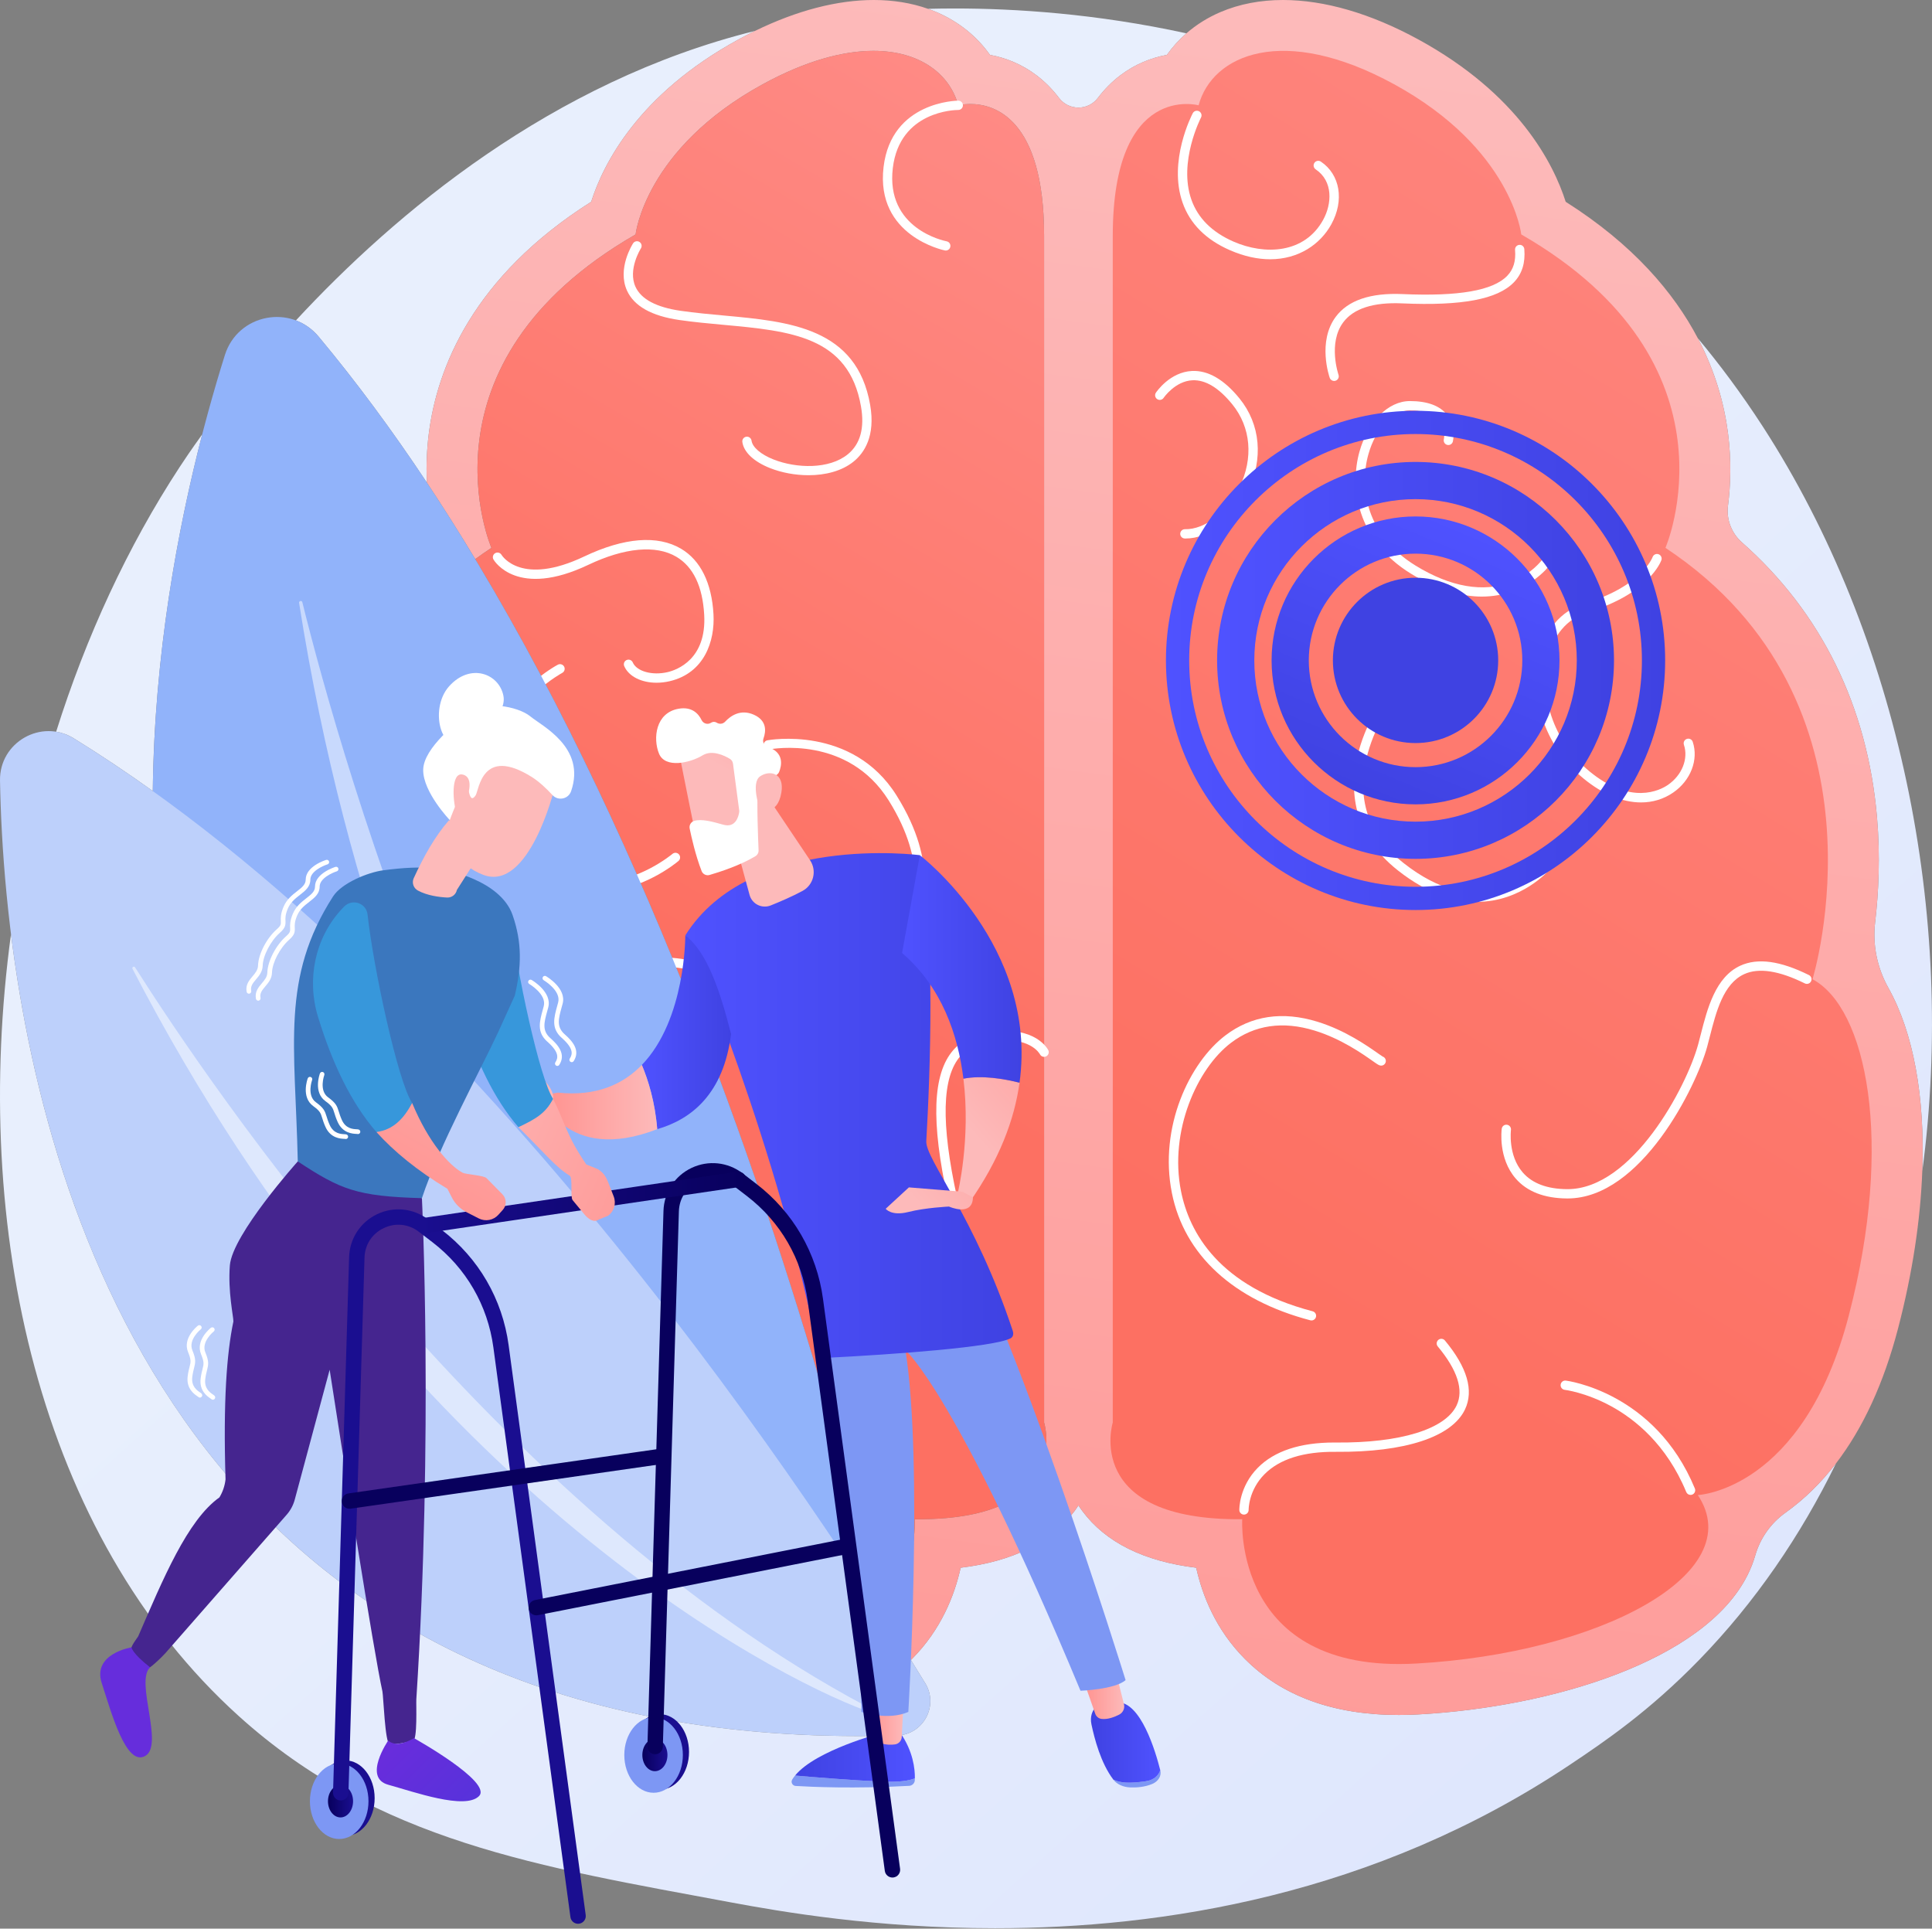 <?xml version="1.0" encoding="UTF-8" standalone="no"?>
<!DOCTYPE svg PUBLIC "-//W3C//DTD SVG 1.1//EN" "http://www.w3.org/Graphics/SVG/1.1/DTD/svg11.dtd">
<svg width="100%" height="100%" viewBox="0 0 2797 2792" version="1.1" xmlns="http://www.w3.org/2000/svg" xmlns:xlink="http://www.w3.org/1999/xlink" xml:space="preserve" xmlns:serif="http://www.serif.com/" style="fill-rule:evenodd;clip-rule:evenodd;stroke-linejoin:round;stroke-miterlimit:2;">
    <rect x="0" y="0" width="2797" height="2792" fill="#808080" stroke="none"/>
    <g transform="matrix(1,0,0,1,-456.515,-479.671)">
        <path d="M1896.95,3271.05C1724.72,3271.05 1586.44,3247.03 1514.8,3233.69C1237.44,3182.07 1003.31,3145.65 802.157,2963.92C511.567,2701.38 414.709,2257.53 472.442,1831.93C527.905,2275.8 762.558,2992.83 1699.39,2992.87C1717.74,2992.87 1736.29,2992.6 1755.19,2992.04C1793.27,2990.91 1815.89,2948.96 1796.03,2916.45C1789.76,2906.19 1782.83,2894.94 1775.26,2882.77C1775.86,2882.18 1776.46,2881.58 1777.06,2880.98C1818.95,2838.76 1838.4,2789.29 1847.29,2749.21C1923.09,2739.96 1978.4,2712.44 2012.2,2667.03C2014.2,2664.34 2016.01,2661.64 2017.79,2658.93C2019.56,2661.64 2021.37,2664.34 2023.37,2667.02C2057.17,2712.44 2112.48,2739.96 2188.28,2749.21C2197.18,2789.29 2216.63,2838.76 2258.52,2880.98C2312.16,2935.04 2387.09,2962.36 2481.55,2962.35C2490.93,2962.35 2500.5,2962.09 2510.26,2961.55C2702.31,2950.94 2924.03,2884.47 2986.44,2759.88C2991.14,2750.5 2994.87,2740.99 2997.63,2731.41C3004.83,2706.36 3020.21,2684.63 3041.42,2669.49C3041.55,2669.39 3041.69,2669.3 3041.82,2669.2C3068.76,2649.9 3093.03,2626.16 3114.55,2598.11C3063.39,2702.75 2997.75,2798.79 2916.97,2882.06C2844.17,2957.1 2779.02,3001.21 2729.15,3034.51C2445.45,3223.95 2137.99,3271.05 1896.95,3271.05ZM3239.44,2175.37C3243.5,2067.02 3226.51,1974.36 3190.47,1910C3174.25,1881.04 3167.29,1847.9 3171.17,1814.94C3176.18,1772.53 3178.85,1719.91 3173.86,1662.29C3159.94,1501.69 3092.82,1365.89 2978.39,1264.88C2963.34,1251.59 2955.62,1231.73 2958.17,1211.82C2961.99,1181.96 2963.26,1146.18 2958.17,1106.66C2952.98,1066.31 2940.58,1018.87 2914.46,969.241C2945.45,1006.45 2977.31,1048.89 3008.35,1096.83C3205.91,1401.95 3289.12,1804.26 3239.44,2175.37ZM677.723,1624.84C640.021,1597.86 601.872,1572.35 563.31,1548.55C555.089,1543.47 546.449,1540.35 537.797,1538.94C581.169,1401.21 641.278,1270.89 716.573,1155.85C722.09,1147.42 733.064,1130.93 749.26,1108.52C714.089,1244.59 679.853,1426.63 677.723,1624.84ZM1074.44,1178.21C1025.14,1103.98 972.913,1033.03 917.796,966.996C908.458,955.809 897.095,948.054 884.926,943.499C1027.9,789.175 1255.17,597.43 1549.61,524.409C1541.6,528.321 1533.55,532.485 1525.47,536.904C1380.71,616.022 1329.95,716.615 1312.37,771.784C1140.57,880.608 1089.48,1012.81 1077.4,1106.66C1074.27,1130.98 1073.55,1153.88 1074.35,1174.86C1074.39,1175.98 1074.42,1177.1 1074.44,1178.21ZM2017.79,635.411C2007.26,635.411 1996.74,630.747 1989.66,621.42C1980.15,608.893 1969.34,597.999 1957.23,588.783C1935.57,572.299 1911.99,563.187 1889.7,559.11C1870.83,532.368 1844.24,510.862 1812.25,497.199C1808.24,495.488 1804.17,493.902 1800.03,492.443C1812.2,492.128 1825.18,491.944 1838.94,491.944C1925.87,491.944 2043.17,499.31 2174.09,527.922C2163.39,537.228 2153.93,547.692 2145.87,559.112C2123.58,563.187 2100.01,572.299 2078.34,588.783C2066.23,597.999 2055.42,608.893 2045.91,621.42C2038.84,630.747 2028.31,635.411 2017.79,635.411Z" style="fill:url(#_Linear1);"/>
        <path d="M2481.55,2962.35C2387.09,2962.36 2312.16,2935.04 2258.52,2880.98C2216.63,2838.76 2197.18,2789.29 2188.28,2749.21C2112.48,2739.96 2057.17,2712.44 2023.37,2667.02C2021.37,2664.34 2019.56,2661.64 2017.79,2658.93C2016.01,2661.64 2014.2,2664.34 2012.2,2667.03C1978.4,2712.44 1923.09,2739.96 1847.29,2749.21C1838.4,2789.29 1818.95,2838.76 1777.06,2880.98C1776.46,2881.58 1775.86,2882.18 1775.26,2882.77C1763.26,2863.48 1749.65,2841.9 1734.52,2818.3C1785.59,2757.38 1780.66,2678.96 1780.66,2678.96C1782.51,2678.98 1784.34,2678.99 1786.15,2678.99C2011.53,2678.98 1968.09,2539.03 1968.09,2539.03L1968.09,821.288C1968.09,650.326 1895.41,630.224 1861.21,630.224C1850.69,630.224 1843.81,632.127 1843.81,632.127C1831.74,587.332 1788.88,553.293 1721.01,553.293C1677.42,553.293 1623.5,567.341 1560.83,601.598C1390.24,694.83 1376.67,819.056 1376.67,819.056C1051.91,1006.15 1167.95,1272.77 1167.95,1272.77C1159.89,1278.1 1152.08,1283.55 1144.54,1289.08C1121.85,1251.43 1098.49,1214.43 1074.44,1178.21C1074.42,1177.1 1074.39,1175.98 1074.35,1174.86C1073.55,1153.88 1074.27,1130.98 1077.4,1106.66C1089.48,1012.81 1140.57,880.608 1312.37,771.784C1329.95,716.615 1380.71,616.022 1525.47,536.904C1533.55,532.485 1541.6,528.321 1549.61,524.409C1610.38,494.742 1668.85,479.671 1721.58,479.671C1749.52,479.671 1775.85,483.905 1800.03,492.443C1804.17,493.902 1808.24,495.488 1812.25,497.199C1844.24,510.862 1870.83,532.368 1889.7,559.11C1911.99,563.187 1935.57,572.299 1957.23,588.783C1969.34,597.999 1980.15,608.893 1989.66,621.42C1996.74,630.747 2007.26,635.411 2017.79,635.411C2028.31,635.411 2038.84,630.747 2045.91,621.42C2055.42,608.893 2066.23,597.999 2078.34,588.783C2100.01,572.299 2123.58,563.187 2145.87,559.112C2153.93,547.692 2163.39,537.228 2174.09,527.922C2188.43,515.433 2204.99,505.029 2223.32,497.199C2250.77,485.476 2281.27,479.672 2313.99,479.672C2373.66,479.672 2440.73,498.981 2510.11,536.904C2654.87,616.022 2705.62,716.615 2723.21,771.784C2821.13,833.814 2879.84,903.45 2914.46,969.241C2940.58,1018.87 2952.98,1066.31 2958.17,1106.66C2963.26,1146.18 2961.99,1181.96 2958.17,1211.82C2955.62,1231.73 2963.34,1251.59 2978.39,1264.88C3092.82,1365.89 3159.94,1501.69 3173.86,1662.29C3178.85,1719.91 3176.18,1772.53 3171.17,1814.94C3167.29,1847.9 3174.25,1881.04 3190.47,1910C3226.51,1974.36 3243.5,2067.02 3239.44,2175.37C3236.8,2245.82 3225.27,2322.91 3204.29,2403.14C3183.69,2481.94 3153.64,2547.15 3114.55,2598.11C3093.03,2626.16 3068.76,2649.9 3041.82,2669.2C3041.69,2669.3 3041.55,2669.39 3041.42,2669.49C3020.21,2684.63 3004.83,2706.36 2997.63,2731.41C2994.87,2740.99 2991.14,2750.5 2986.44,2759.88C2924.03,2884.47 2702.31,2950.94 2510.26,2961.55C2500.5,2962.09 2490.93,2962.35 2481.55,2962.35Z" style="fill:url(#_Linear2);"/>
        <path d="M1734.52,2818.3C1734.37,2818.07 1734.23,2817.85 1734.08,2817.62C1665.31,2530.01 1477.58,1841.56 1144.54,1289.08C1152.08,1283.55 1159.89,1278.1 1167.95,1272.77C1167.95,1272.77 1051.91,1006.15 1376.67,819.056C1376.67,819.056 1390.24,694.83 1560.83,601.598C1623.5,567.341 1677.42,553.293 1721.01,553.293C1788.88,553.293 1831.74,587.332 1843.81,632.127C1843.81,632.127 1850.69,630.224 1861.21,630.224C1895.41,630.224 1968.09,650.326 1968.09,821.288L1968.09,2539.03C1968.09,2539.03 2011.53,2678.98 1786.15,2678.99C1784.34,2678.99 1782.51,2678.98 1780.66,2678.96C1780.66,2678.96 1785.59,2757.38 1734.52,2818.3Z" style="fill:url(#_Linear3);"/>
        <path d="M2067.49,821.288L2067.49,2539.03C2067.49,2539.03 2023.33,2681.25 2254.92,2678.96C2254.92,2678.96 2240.81,2902.58 2506.2,2887.93C2771.58,2873.28 2990.14,2757.76 2914.48,2643.99C2914.48,2643.99 3066.72,2637.9 3132.96,2384.49C3199.2,2131.09 3158.44,1938.71 3080.52,1897.27C3080.52,1897.27 3204.51,1495.79 2867.62,1272.77C2867.62,1272.77 2983.67,1006.15 2658.9,819.057C2658.9,819.057 2645.33,694.83 2474.75,601.598C2314.47,513.996 2211.59,558.566 2191.76,632.127C2191.76,632.127 2067.49,597.741 2067.49,821.288Z" style="fill:url(#_Linear4);"/>
        <path d="M1825.72,842.355C1825.3,842.355 1824.87,842.316 1824.44,842.234C1823.43,842.04 1723.64,821.633 1735.7,721.271C1747.11,626.312 1842.22,625.395 1843.84,625.395L1843.85,625.395C1847.57,625.415 1850.57,628.445 1850.55,632.163C1850.53,635.868 1847.52,638.859 1843.81,638.859L1843.74,638.859C1839.7,638.859 1759.03,639.957 1749.07,722.874C1738.49,810.933 1823.37,828.315 1826.98,829.013C1830.64,829.716 1833.03,833.247 1832.32,836.896C1831.7,840.117 1828.88,842.355 1825.72,842.355Z" style="fill:white;fill-rule:nonzero;"/>
        <path d="M1627.02,1167.62C1607.54,1167.63 1587.93,1163.83 1571.64,1157.43C1548.01,1148.15 1533.28,1134.32 1531.22,1119.49C1530.71,1115.81 1533.28,1112.41 1536.96,1111.89C1540.63,1111.38 1544.04,1113.95 1544.55,1117.63C1545.89,1127.22 1558.15,1137.66 1576.56,1144.9C1609.45,1157.82 1656.89,1159.35 1683.93,1137.3C1701.99,1122.56 1708.41,1099.31 1703,1068.16C1685.36,966.57 1601.14,958.839 1503.63,949.888C1482.69,947.965 1461.05,945.979 1439.97,942.932C1399.94,937.143 1374.46,922.837 1364.26,900.411C1349.79,868.624 1372.07,833.457 1373.02,831.975C1375.04,828.852 1379.2,827.944 1382.33,829.966C1385.45,831.978 1386.35,836.14 1384.34,839.263C1384.15,839.564 1365.08,869.84 1376.54,894.889C1384.74,912.841 1406.74,924.523 1441.9,929.605C1462.63,932.604 1484.1,934.572 1504.86,936.479C1599.25,945.145 1696.86,954.105 1716.27,1065.86C1724.12,1111.06 1707.64,1135.33 1692.44,1147.73C1675.24,1161.76 1651.23,1167.62 1627.02,1167.62Z" style="fill:white;fill-rule:nonzero;"/>
        <path d="M1407.05,1468.03C1385.34,1468.03 1366.73,1459.03 1360.23,1444C1358.76,1440.59 1360.33,1436.62 1363.74,1435.15C1367.15,1433.67 1371.11,1435.24 1372.59,1438.65C1378.2,1451.63 1400.86,1457.91 1423.1,1452.66C1436.43,1449.51 1479.65,1434.2 1476,1369.62C1473.68,1328.41 1460.13,1300.18 1435.73,1285.71C1406.18,1268.19 1360.84,1272.34 1308.07,1297.42C1205.62,1346.14 1172.34,1292.05 1170.97,1289.71C1169.08,1286.51 1170.16,1282.38 1173.36,1280.5C1176.56,1278.63 1180.66,1279.69 1182.55,1282.85C1183.74,1284.8 1211.71,1328.33 1302.3,1285.26C1360.06,1257.8 1408.57,1253.95 1442.6,1274.13C1470.69,1290.79 1486.89,1323.55 1489.44,1368.86C1491.65,1407.95 1476.19,1453.94 1426.2,1465.77C1419.7,1467.3 1413.25,1468.03 1407.05,1468.03Z" style="fill:white;fill-rule:nonzero;"/>
        <path d="M1323.8,1770.38C1317.05,1770.38 1310.15,1769.88 1303.17,1768.76C1261.45,1762.12 1225.75,1735.04 1197.04,1688.3C1168.28,1641.47 1159.61,1596.1 1171.26,1553.45C1190.96,1481.34 1261.14,1443.5 1264.12,1441.93C1267.4,1440.18 1271.47,1441.44 1273.22,1444.72C1274.96,1448.01 1273.71,1452.08 1270.42,1453.82C1269.74,1454.19 1202.32,1490.66 1184.22,1557.09C1173.63,1595.99 1181.8,1637.76 1208.51,1681.25C1235.07,1724.5 1267.63,1749.46 1305.29,1755.47C1311.44,1756.45 1317.54,1756.89 1323.54,1756.89C1380.94,1756.9 1429.49,1716.28 1430.03,1715.83C1432.87,1713.42 1437.11,1713.77 1439.52,1716.6C1441.92,1719.44 1441.58,1723.68 1438.74,1726.09C1436.4,1728.08 1385.79,1770.38 1323.8,1770.38Z" style="fill:white;fill-rule:nonzero;"/>
        <path d="M1780.48,1801.95C1779.45,1801.95 1778.41,1801.71 1777.44,1801.22C1774.12,1799.54 1772.8,1795.49 1774.48,1792.17C1774.75,1791.62 1802.43,1733.25 1743.08,1638.43C1683.92,1543.91 1574.64,1563.71 1570.01,1564.6C1566.32,1565.3 1562.83,1562.92 1562.12,1559.27C1561.42,1555.62 1563.8,1552.09 1567.45,1551.38C1568.67,1551.15 1690.37,1528.82 1754.5,1631.29C1818.21,1733.08 1787.81,1795.65 1786.49,1798.26C1785.3,1800.6 1782.93,1801.95 1780.48,1801.95Z" style="fill:white;fill-rule:nonzero;"/>
        <path d="M1642.22,2121.33C1640.31,2121.33 1638.42,2120.52 1637.09,2118.96C1634.68,2116.13 1635.01,2111.89 1637.84,2109.47C1653.37,2096.23 1671.28,2074.24 1668.43,2044.71C1664.67,2005.66 1625.13,1963.83 1554.08,1923.73C1476.6,1880 1412.95,1868.42 1364.89,1889.3C1309.73,1913.28 1294.78,1972.87 1294.63,1973.47C1293.76,1977.08 1290.11,1979.3 1286.51,1978.44C1282.89,1977.57 1280.67,1973.93 1281.54,1970.31C1282.2,1967.6 1298.28,1903.58 1359.52,1876.95C1411.66,1854.28 1479.35,1866.09 1560.7,1912C1636.82,1954.96 1677.57,1999.18 1681.84,2043.41C1685.24,2078.72 1664.55,2104.4 1646.58,2119.72C1645.31,2120.8 1643.76,2121.33 1642.22,2121.33Z" style="fill:white;fill-rule:nonzero;"/>
        <path d="M1735.28,2431.38C1693.35,2431.38 1652.56,2409.69 1630.12,2372.11C1628.22,2368.91 1629.26,2364.78 1632.46,2362.87C1635.65,2360.97 1639.78,2362.01 1641.69,2365.2C1668.85,2410.71 1726.28,2430.02 1775.28,2410.14C1796.57,2401.49 1863.73,2363.49 1833.79,2237.5C1805.58,2118.79 1804.77,2045.48 1831.22,2006.81C1843.99,1988.15 1863.47,1977.23 1890.77,1973.45C1955.61,1964.48 1973.39,1998.41 1974.11,1999.87C1975.77,2003.19 1974.42,2007.24 1971.1,2008.9C1967.78,2010.56 1963.77,2009.22 1962.1,2005.94C1961.41,2004.67 1947.04,1979.22 1892.62,1986.79C1868.97,1990.07 1852.99,1998.84 1842.34,2014.42C1818.51,2049.25 1820,2121.2 1846.89,2234.39C1879.3,2370.81 1804.15,2412.95 1780.34,2422.61C1765.72,2428.55 1750.42,2431.38 1735.28,2431.38Z" style="fill:white;fill-rule:nonzero;"/>
        <path d="M1302.58,2234.09C1208.07,2234.09 1162.13,2108.96 1124.37,2006.11C1114.5,1979.22 1105.17,1953.82 1095.64,1932.29C1080.33,1897.74 1060.99,1877.76 1038.15,1872.93C1005.19,1865.95 975.252,1892.75 974.953,1893.02C972.198,1895.52 967.941,1895.31 965.443,1892.56C962.941,1889.81 963.148,1885.55 965.899,1883.05C967.326,1881.75 1001.3,1851.41 1040.93,1859.76C1068.25,1865.53 1090.79,1888.1 1107.95,1926.84C1117.66,1948.76 1127.06,1974.37 1137.01,2001.47C1179.74,2117.86 1228.16,2249.8 1337.3,2214.79C1378.15,2201.69 1402.38,2182.38 1409.33,2157.39C1420.54,2117.02 1383.21,2073.7 1382.83,2073.26C1380.39,2070.47 1380.67,2066.22 1383.46,2063.77C1386.26,2061.32 1390.51,2061.6 1392.96,2064.39C1394.7,2066.37 1435.44,2113.53 1422.31,2160.93C1414.1,2190.59 1386.89,2213.03 1341.41,2227.61C1327.62,2232.04 1314.7,2234.09 1302.58,2234.09Z" style="fill:white;fill-rule:nonzero;"/>
        <path d="M1131.65,2640.8C1130.51,2640.8 1129.36,2640.52 1128.3,2639.91C1125.08,2638.05 1123.97,2633.93 1125.83,2630.71C1203.56,2495.76 1317.55,2454.13 1322.36,2452.42C1325.86,2451.18 1329.71,2453.01 1330.95,2456.51C1332.2,2460.01 1330.37,2463.86 1326.87,2465.11C1325.73,2465.51 1212.62,2507 1137.5,2637.43C1136.25,2639.59 1133.99,2640.8 1131.65,2640.8Z" style="fill:white;fill-rule:nonzero;"/>
        <path d="M1769.99,2672.28C1768.29,2672.28 1766.59,2671.64 1765.28,2670.36C1715.42,2621.64 1662.46,2629.32 1611.26,2636.75C1565.31,2643.42 1517.8,2650.31 1478.09,2612.59C1448.13,2584.14 1433.54,2552.84 1434.7,2519.57C1436.83,2459.08 1490.1,2414.48 1492.36,2412.61C1495.23,2410.25 1499.47,2410.66 1501.83,2413.52C1504.2,2416.38 1503.79,2420.63 1500.93,2423C1500.42,2423.42 1450.02,2465.73 1448.16,2520.12C1447.16,2549.34 1460.35,2577.17 1487.36,2602.83C1522.34,2636.05 1562.64,2630.2 1609.33,2623.42C1661.24,2615.9 1720.07,2607.36 1774.69,2660.73C1777.35,2663.33 1777.4,2667.59 1774.8,2670.25C1773.48,2671.6 1771.73,2672.28 1769.99,2672.28Z" style="fill:white;fill-rule:nonzero;"/>
        <path d="M2295.32,854.988C2277.59,854.988 2258.01,850.991 2236.96,841.794C2202.28,826.64 2179.27,803.521 2168.58,773.08C2147.48,712.983 2181.84,646.384 2183.31,643.576C2185.04,640.289 2189.1,639.021 2192.4,640.746C2195.69,642.469 2196.96,646.538 2195.24,649.832C2194.9,650.467 2162.13,714.17 2181.31,768.682C2190.72,795.424 2211.26,815.87 2242.35,829.453C2287.47,849.17 2345.09,847.063 2372.09,797.909C2384.8,774.773 2386.82,742.022 2361.23,724.791C2358.15,722.714 2357.33,718.528 2359.4,715.445C2361.48,712.365 2365.66,711.543 2368.75,713.621C2396.69,732.434 2402.91,769.761 2383.89,804.392C2368.18,832.983 2336.89,854.988 2295.32,854.988Z" style="fill:white;fill-rule:nonzero;"/>
        <path d="M2387.95,1031.17C2385.17,1031.17 2382.57,1029.43 2381.6,1026.65C2380.85,1024.52 2363.69,974.118 2390.28,938.333C2408.04,914.444 2440.56,903.373 2486.94,905.398C2568.34,908.968 2617.96,900.336 2638.53,878.995C2647.6,869.584 2651.21,857.638 2649.9,841.399C2649.59,837.694 2652.36,834.446 2656.06,834.147C2659.74,833.766 2663.02,836.606 2663.31,840.314C2664.94,860.406 2660.01,876.115 2648.22,888.341C2624.5,912.955 2573.1,922.666 2486.34,918.85C2444.7,917.009 2416.02,926.278 2401.09,946.367C2378.71,976.481 2394.15,1021.76 2394.3,1022.21C2395.53,1025.72 2393.68,1029.56 2390.17,1030.79C2389.44,1031.04 2388.69,1031.17 2387.95,1031.17Z" style="fill:white;fill-rule:nonzero;"/>
        <path d="M2172.95,1259.24C2172.55,1259.24 2172.16,1259.24 2171.77,1259.23C2168.05,1259.16 2165.1,1256.09 2165.16,1252.38C2165.23,1248.7 2168.23,1245.77 2171.89,1245.77L2172.02,1245.77C2200.77,1246.43 2233.25,1221.26 2250.98,1184.89C2271.4,1143 2267.51,1098.2 2240.57,1065.05C2221.06,1041.05 2201.73,1029.37 2182.97,1030.16C2157.76,1031.3 2141.3,1055.38 2141.14,1055.62C2139.07,1058.71 2134.89,1059.53 2131.81,1057.47C2128.72,1055.41 2127.88,1051.24 2129.94,1048.15C2130.75,1046.93 2150.18,1018.24 2182.23,1016.71C2205.45,1015.62 2228.63,1029.01 2251.02,1056.56C2281.35,1093.89 2285.86,1144.06 2263.09,1190.78C2243.05,1231.89 2206.96,1259.24 2172.95,1259.24Z" style="fill:white;fill-rule:nonzero;"/>
        <path d="M2601.79,1343.32C2573.53,1343.32 2539.27,1334.74 2499.1,1310.11C2420.86,1262.12 2410.13,1184.89 2424.7,1133.34C2437.06,1089.63 2466.37,1060.28 2497.66,1060.28L2497.7,1060.28C2522.99,1060.3 2541.11,1067.02 2551.55,1080.25C2564.85,1097.11 2560.1,1117.88 2559.89,1118.76C2559.03,1122.38 2555.39,1124.6 2551.78,1123.74C2548.17,1122.88 2545.94,1119.27 2546.79,1115.66C2546.83,1115.49 2550.18,1100.14 2540.89,1088.48C2533.11,1078.72 2518.58,1073.76 2497.69,1073.74L2497.66,1073.74C2472.86,1073.74 2448.19,1099.75 2437.66,1137C2423.72,1186.29 2434.4,1254.63 2506.14,1298.63C2556.53,1329.54 2604.19,1337.77 2643.94,1322.44C2673.68,1310.97 2688.67,1290.54 2688.81,1290.34C2691,1287.33 2695.2,1286.65 2698.22,1288.82C2701.23,1290.99 2701.91,1295.21 2699.73,1298.22C2699.26,1298.87 2666.11,1343.31 2601.79,1343.32Z" style="fill:white;fill-rule:nonzero;"/>
        <path d="M2594.63,1785.25C2562.33,1785.25 2523.77,1773.91 2480.61,1739.99C2412.77,1686.66 2411,1621.04 2421.46,1575.39C2432.64,1526.59 2459.24,1490.8 2460.37,1489.3C2462.6,1486.33 2466.81,1485.73 2469.79,1487.96C2472.76,1490.19 2473.36,1494.41 2471.13,1497.38C2470.87,1497.73 2444.95,1532.69 2434.49,1578.79C2420.72,1639.51 2439.03,1690.18 2488.94,1729.41C2539.28,1768.98 2588.3,1781.11 2634.61,1765.45C2669.06,1753.81 2688.93,1730.59 2689.13,1730.36C2691.53,1727.51 2695.77,1727.15 2698.61,1729.55C2701.46,1731.95 2701.82,1736.2 2699.42,1739.04C2698.83,1739.73 2659.32,1785.24 2594.63,1785.25Z" style="fill:white;fill-rule:nonzero;"/>
        <path d="M2832.28,1641.31C2805.75,1641.31 2776.79,1629.58 2749,1606.67C2689.35,1557.49 2672.92,1484.5 2683.11,1433.98C2691.37,1393.02 2716.24,1363.49 2751.35,1352.96C2833.15,1328.42 2848.88,1286.53 2849.02,1286.11C2850.27,1282.6 2854.12,1280.78 2857.62,1282.01C2861.12,1283.26 2862.96,1287.11 2861.71,1290.61C2861.01,1292.59 2843.49,1339.37 2755.22,1365.85C2725.02,1374.91 2703.55,1400.71 2696.31,1436.63C2686.91,1483.22 2702.21,1550.65 2757.57,1596.28C2817.59,1645.76 2859.74,1623.83 2871.23,1615.92C2891.61,1601.9 2901.12,1578.03 2894.36,1557.87C2893.18,1554.34 2895.08,1550.53 2898.6,1549.34C2902.12,1548.17 2905.94,1550.06 2907.13,1553.59C2915.78,1579.42 2904.16,1609.61 2878.86,1627.01C2864.93,1636.59 2849.09,1641.31 2832.28,1641.31Z" style="fill:white;fill-rule:nonzero;"/>
        <path d="M2725.86,2214.63C2725.65,2214.63 2725.43,2214.62 2725.22,2214.62C2692.3,2214.42 2667.27,2204.72 2650.84,2185.8C2625.19,2156.26 2630.37,2115.42 2630.61,2113.69C2631.11,2110 2634.51,2107.4 2638.18,2107.92C2641.86,2108.42 2644.45,2111.81 2643.95,2115.49C2643.9,2115.85 2639.4,2152.18 2661.08,2177.05C2674.86,2192.87 2696.47,2200.98 2725.3,2201.16L2725.85,2201.16C2819.68,2201.16 2898.02,2053.53 2914.93,1991.79C2916.24,1987 2917.53,1981.96 2918.85,1976.76C2928.25,1939.98 2939.95,1894.19 2975.98,1877.66C3001.18,1866.12 3033.69,1870.56 3075.38,1891.24C3078.71,1892.89 3080.07,1896.93 3078.42,1900.26C3076.77,1903.59 3072.73,1904.96 3069.4,1903.3C3032.1,1884.8 3002.55,1880.29 2981.6,1889.9C2951.4,1903.75 2941.04,1944.31 2931.9,1980.1C2930.55,1985.37 2929.25,1990.49 2927.91,1995.35C2912.49,2051.66 2832.88,2214.62 2725.86,2214.63Z" style="fill:white;fill-rule:nonzero;"/>
        <path d="M2355.16,2391.23C2354.6,2391.23 2354.02,2391.16 2353.45,2391C2242.09,2361.76 2170.92,2296.27 2153.06,2206.6C2134.06,2111.21 2178.74,2017.96 2230.44,1978.67C2268.27,1949.9 2313.15,1943.2 2363.81,1958.78C2403.88,1971.09 2436.1,1993.77 2451.58,2004.67C2454.3,2006.58 2457.09,2008.55 2458.18,2009.18C2461.11,2010.14 2463.09,2013.03 2462.79,2016.22C2462.43,2019.92 2459.14,2022.64 2455.44,2022.28C2452.85,2022.03 2451.12,2020.81 2443.83,2015.68C2428.92,2005.18 2397.88,1983.33 2359.86,1971.65C2313.57,1957.42 2272.77,1963.39 2238.58,1989.38C2189.46,2026.73 2148.98,2117.2 2166.27,2203.97C2178.15,2263.64 2220.87,2342.26 2356.87,2377.98C2360.47,2378.92 2362.62,2382.61 2361.67,2386.2C2360.88,2389.23 2358.15,2391.22 2355.16,2391.23Z" style="fill:white;fill-rule:nonzero;"/>
        <path d="M2257.45,2672.28C2253.8,2672.28 2250.8,2669.35 2250.73,2665.68C2250.7,2664.32 2250.37,2631.88 2277.48,2604.48C2301.48,2580.22 2338.69,2567.93 2388.11,2567.93C2389.02,2567.93 2389.93,2567.94 2390.86,2567.95C2483.63,2568.74 2548.91,2548.72 2565.27,2514.26C2575.82,2492.03 2566.64,2463.29 2537.99,2428.82C2535.61,2425.97 2536,2421.72 2538.86,2419.34C2541.71,2416.97 2545.96,2417.35 2548.34,2420.22C2580.64,2459.07 2590.43,2492.65 2577.43,2520.03C2558.49,2559.95 2490.58,2582.24 2390.73,2581.41C2343.68,2580.84 2308.83,2591.93 2287.06,2613.94C2263.9,2637.35 2264.18,2665.14 2264.19,2665.41C2264.26,2669.13 2261.31,2672.2 2257.59,2672.28L2257.45,2672.28Z" style="fill:white;fill-rule:nonzero;"/>
        <path d="M2903.98,2643.79C2901.33,2643.79 2898.82,2642.22 2897.75,2639.63C2869.18,2570.47 2822.96,2533.96 2789.21,2515.5C2752.49,2495.42 2722.1,2491.7 2721.8,2491.67C2718.11,2491.24 2715.46,2487.9 2715.89,2484.21C2716.31,2480.52 2719.62,2477.86 2723.33,2478.29C2724.61,2478.44 2852.37,2494.52 2910.2,2634.49C2911.62,2637.92 2909.98,2641.86 2906.54,2643.28C2905.7,2643.63 2904.83,2643.79 2903.98,2643.79Z" style="fill:white;fill-rule:nonzero;"/>
        <path d="M2625.5,1435.71C2625.5,1501.8 2571.92,1555.37 2505.83,1555.37C2439.74,1555.37 2386.17,1501.8 2386.17,1435.71C2386.17,1369.62 2439.74,1316.04 2505.83,1316.04C2571.92,1316.04 2625.5,1369.62 2625.5,1435.71Z" style="fill:url(#_Linear5);"/>
        <path d="M2505.83,1281.16C2420.62,1281.16 2351.29,1350.49 2351.29,1435.71C2351.29,1520.92 2420.62,1590.25 2505.83,1590.25C2591.05,1590.25 2660.38,1520.92 2660.38,1435.71C2660.38,1350.49 2591.05,1281.16 2505.83,1281.16ZM2505.83,1644.11C2390.92,1644.11 2297.43,1550.62 2297.43,1435.71C2297.43,1320.79 2390.92,1227.3 2505.83,1227.3C2620.75,1227.3 2714.23,1320.79 2714.23,1435.71C2714.23,1550.62 2620.75,1644.11 2505.83,1644.11Z" style="fill:url(#_Linear6);"/>
        <path d="M2505.83,1202.26C2377.11,1202.26 2272.39,1306.99 2272.39,1435.71C2272.39,1564.43 2377.11,1669.15 2505.83,1669.15C2634.56,1669.15 2739.28,1564.43 2739.28,1435.71C2739.28,1306.99 2634.56,1202.26 2505.83,1202.26ZM2505.83,1723.01C2347.41,1723.01 2218.53,1594.13 2218.53,1435.71C2218.53,1277.29 2347.41,1148.4 2505.83,1148.4C2664.25,1148.4 2793.14,1277.29 2793.14,1435.71C2793.14,1594.13 2664.25,1723.01 2505.83,1723.01Z" style="fill:url(#_Linear7);"/>
        <path d="M2505.83,1108C2325.13,1108 2178.13,1255.01 2178.13,1435.71C2178.13,1616.4 2325.13,1763.41 2505.83,1763.41C2686.53,1763.41 2833.54,1616.4 2833.54,1435.71C2833.54,1255.01 2686.53,1108 2505.83,1108ZM2505.83,1797.07C2306.57,1797.07 2144.47,1634.97 2144.47,1435.71C2144.47,1236.45 2306.57,1074.34 2505.83,1074.34C2705.09,1074.34 2867.2,1236.45 2867.2,1435.71C2867.2,1634.97 2705.09,1797.07 2505.83,1797.07Z" style="fill:url(#_Linear8);"/>
        <path d="M1764.57,2953.75C1764.57,2953.75 1512.29,1679.29 917.796,966.996C877.831,919.115 800.786,934.126 782.093,993.627C657.092,1391.49 400.572,2602.87 1764.57,2953.75Z" style="fill:rgb(145,179,250);fill-rule:nonzero;"/>
        <path d="M1116.33,2015.98C1090.67,1988.74 1064.5,1961.72 1037.92,1935.08C976.333,1764.93 923.97,1570.99 889.52,1352.49C889.244,1350.74 890.629,1349.68 891.979,1349.68C892.95,1349.68 893.903,1350.23 894.21,1351.46C921.494,1461.61 992.217,1721.72 1116.33,2015.98Z" style="fill:rgb(200,217,253);fill-rule:nonzero;"/>
        <path d="M1796.03,2916.45C1651.17,2679.36 1153.21,1912.67 563.31,1548.55C516.242,1519.5 455.545,1554.32 456.527,1609.62C462.972,1972.56 582.412,3026.61 1755.19,2992.04C1793.27,2990.91 1815.89,2948.96 1796.03,2916.45Z" style="fill:rgb(189,208,251);fill-rule:nonzero;"/>
        <path d="M1709.23,2955.51C1708.86,2955.51 1708.47,2955.44 1708.06,2955.29C1575.22,2906.11 1036.74,2631.01 648.373,1882.24C647.507,1880.57 648.914,1879.06 650.34,1879.06C650.968,1879.06 651.6,1879.35 652.043,1880.05C758.924,2048.68 1174.26,2664.26 1710.57,2949.72C1713.57,2951.32 1712.11,2955.51 1709.23,2955.51Z" style="fill:rgb(222,232,253);fill-rule:nonzero;"/>
        <path d="M1607.58,3050.04C1638.15,3052.68 1691.21,3056.98 1733.04,3058.82C1758.18,3059.92 1772.66,3057.46 1780.99,3054.12C1780.98,3055.06 1780.95,3055.95 1780.92,3056.78C1780.72,3061.18 1777.14,3064.7 1772.7,3064.95C1693.66,3069.36 1630.8,3066.48 1608.42,3065.11C1603.8,3064.83 1601.04,3059.8 1603.41,3055.86C1604.59,3053.89 1606.02,3051.95 1607.58,3050.04Z" style="fill:rgb(125,151,244);fill-rule:nonzero;"/>
        <path d="M1733.04,3058.82C1691.21,3056.98 1638.15,3052.68 1607.58,3050.04C1637.64,3013.17 1733.04,2988.31 1733.04,2988.31L1759.98,2988.31C1778.52,3015.02 1781.2,3040.46 1780.99,3054.12C1772.66,3057.46 1758.18,3059.92 1733.04,3058.82Z" style="fill:url(#_Linear9);"/>
        <path d="M1764.52,2944.32L1762,2994.22C1761.73,2999.62 1757.68,3004.16 1752.27,3004.94C1746.89,3005.71 1739.68,3005.8 1732.03,3003.26C1727.33,3001.69 1723.83,2997.73 1722.97,2992.9L1714.25,2944.32L1764.52,2944.32Z" style="fill:url(#_Linear10);"/>
        <path d="M2114.49,3058.44C2127.75,3056.59 2133.75,3049.71 2136.26,3042.34L2136.31,3042.54C2138.26,3050.31 2133.74,3058.36 2124.7,3062.19C2113.77,3066.81 2101.83,3067.6 2092.55,3067.22C2082.6,3066.81 2073.47,3062.69 2068.45,3056.1L2068.37,3056C2078.36,3060.95 2092.38,3061.53 2114.49,3058.44Z" style="fill:rgb(125,151,244);fill-rule:nonzero;"/>
        <path d="M2051.98,2944L2074.2,2944C2108.05,2943.31 2129.3,3014.7 2136.26,3042.34C2133.75,3049.71 2127.75,3056.59 2114.49,3058.44C2092.38,3061.53 2078.36,3060.95 2068.37,3056C2050.09,3031.94 2041.02,2996.7 2036.66,2976.13C2031.71,2952.74 2051.98,2944 2051.98,2944Z" style="fill:url(#_Linear11);"/>
        <path d="M2071.35,2897.69L2083.69,2946.77C2085.2,2952.78 2082.32,2959.01 2076.76,2961.86C2069.85,2965.4 2060.14,2969.13 2051.2,2968.05C2047,2967.54 2043.52,2964.58 2042.13,2960.63L2024.01,2909L2071.35,2897.69Z" style="fill:url(#_Linear12);"/>
        <path d="M2086.06,2911.88C2070.71,2925.49 2020.78,2927.29 2020.78,2927.29C1840.92,2495.6 1767.34,2434.27 1767.34,2434.27C1793.31,2597.21 1771.53,2957.94 1771.53,2957.94C1741.85,2971.04 1703.58,2957.94 1703.58,2957.94C1701.17,2691.19 1660.17,2458.55 1611.73,2275.15C1733.3,2272.41 1797.95,2230.82 1819.06,2214.12C1920.39,2377.49 2086.06,2911.88 2086.06,2911.88Z" style="fill:rgb(125,151,244);fill-rule:nonzero;"/>
        <path d="M1788.18,1717.67C1811.19,1832.45 1802.95,2037.87 1797.53,2131.57C1796.01,2157.91 1867.9,2240.86 1922.65,2406.12C1924.08,2410.44 1923.54,2415.03 1919.5,2417.11C1894.62,2429.89 1751.96,2440.33 1654.28,2445.26C1647.76,2445.59 1641.48,2441.26 1640.26,2434.86C1587.38,2157.57 1455.55,1831.43 1448.62,1833.81C1541.53,1685.43 1788.18,1717.67 1788.18,1717.67Z" style="fill:url(#_Linear13);"/>
        <path d="M1932.51,2047.07C1925.12,2100.54 1903.28,2158.86 1859.6,2220.81L1842.99,2207.27C1842.99,2207.27 1862.16,2129.49 1851.27,2041.23C1878.21,2035.97 1910.04,2041.39 1932.51,2047.07Z" style="fill:url(#_Linear14);"/>
        <path d="M1762.48,1859.29L1788.18,1717.67C1788.18,1717.67 1959.9,1848.93 1932.51,2047.07C1910.04,2041.39 1878.21,2035.97 1851.27,2041.23C1843.42,1977.64 1819.97,1908.61 1762.48,1859.29Z" style="fill:url(#_Linear15);"/>
        <path d="M1448.62,1833.81C1480.24,1857.94 1498.94,1913.88 1514.9,1976.56C1504.18,2062.74 1457.89,2100.01 1407.97,2114.3C1404.85,2075.02 1394.92,2043.29 1385.71,2021.34C1449.49,1955.49 1448.62,1833.81 1448.62,1833.81Z" style="fill:url(#_Linear16);"/>
        <path d="M1385.71,2021.34C1394.92,2043.29 1404.85,2075.02 1407.97,2114.3C1274.78,2165.97 1239.55,2065.76 1239.55,2065.76L1264.16,2061.42C1319.75,2067.27 1358.57,2049.35 1385.71,2021.34Z" style="fill:url(#_Linear17);"/>
        <path d="M1509.69,1657.58L1541.68,1775.21C1545.28,1788.43 1559.57,1795.52 1572.29,1790.44C1586.01,1784.95 1603.42,1777.46 1618.41,1769.37C1634.41,1760.74 1639.41,1740.16 1629.29,1725.06L1562.76,1625.86L1509.69,1657.58Z" style="fill:url(#_Linear18);"/>
        <path d="M1439.68,1568.21C1439.39,1570.23 1466.37,1702.44 1466.37,1702.44L1541.53,1685.43L1534.58,1556.32C1534.58,1556.32 1444.56,1534.39 1439.68,1568.21Z" style="fill:url(#_Linear19);"/>
        <path d="M1517.67,1585.09L1526.66,1652.77C1526.77,1653.64 1526.77,1654.5 1526.65,1655.36C1525.89,1660.67 1521.94,1678.73 1503.71,1673.57C1487.17,1668.88 1472,1664.85 1461.52,1668.05C1456.82,1669.49 1453.98,1674.26 1454.96,1679.08C1457.42,1691.09 1463.45,1718.06 1472.27,1740.68C1474.05,1745.28 1479.08,1747.69 1483.81,1746.31C1498.07,1742.15 1527.89,1732.55 1550.07,1719.2C1553.08,1717.39 1554.87,1714.12 1554.72,1710.62C1554,1693.53 1552,1641.59 1553.68,1627.03C1555.26,1613.37 1572.03,1605.18 1579.32,1602.24C1581.71,1601.28 1583.58,1599.4 1584.53,1597.01C1587.91,1588.55 1592.56,1568.98 1567.9,1560.97C1562.74,1559.29 1560.02,1553.72 1561.86,1548.62C1565.51,1538.45 1567.05,1522.93 1547.97,1514.38C1528.58,1505.69 1514.1,1516.03 1506.28,1524.43C1503.12,1527.83 1498.05,1528.34 1494.13,1525.87C1491.89,1524.46 1489.02,1523.99 1485.54,1526.16C1480.86,1529.08 1474.65,1527.09 1472.24,1522.13C1467.59,1512.6 1458.13,1502.39 1439.15,1505.64C1405.47,1511.41 1401.65,1548.73 1410.54,1570.6C1419.42,1592.48 1455.59,1584.15 1473.73,1573.12C1487.52,1564.74 1505.41,1573.52 1513.2,1578.22C1515.66,1579.7 1517.3,1582.24 1517.67,1585.09Z" style="fill:white;fill-rule:nonzero;"/>
        <path d="M1556.71,1651.71C1556.71,1651.71 1542.86,1612.93 1557.09,1603.43C1571.31,1593.94 1592.38,1598.87 1587.74,1626.96C1581.97,1661.9 1556.71,1651.71 1556.71,1651.71Z" style="fill:url(#_Linear20);"/>
        <path d="M1849.84,2204.91L1772.33,2198.59L1738.76,2229.54C1738.76,2229.54 1746.7,2240.52 1771.53,2234.21C1796.36,2227.9 1830.37,2226.35 1830.37,2226.35C1830.37,2226.35 1864.65,2241.8 1865.06,2212.89L1849.84,2204.91Z" style="fill:url(#_Linear21);"/>
        <path d="M1249.42,2084.1C1242.72,2089.33 1219.75,2078.4 1205.7,2070.84C1198.85,2067.16 1195.53,2059.15 1197.88,2051.73C1201.26,2041.07 1206.9,2027.3 1213.84,2025.56C1225.36,2022.68 1277.05,2062.51 1249.42,2084.1Z" style="fill:url(#_Linear22);"/>
        <path d="M1067.34,2214.2L887.62,2160.99C887.62,2160.99 792.934,2266.6 789.297,2311.43C786.229,2349.24 794.648,2386.19 794.4,2392.7C784.741,2438.98 779.564,2508.12 783.026,2621.31C782.008,2630.54 778.991,2639.44 774.184,2647.38C727.726,2680.38 692.425,2765.83 656.555,2848.6C652.319,2855.16 642.453,2866.54 647.3,2872.66C652.881,2879.72 651.969,2892.34 664.886,2897.65C669.749,2899.65 692.452,2876.86 695.917,2872.91L871.514,2672.5C877.292,2665.91 881.41,2658.03 883.524,2649.53L933.772,2462.57C950.928,2573.51 997.726,2872.62 1010.14,2928.2C1011.57,2934.6 1013.96,3003.77 1020.49,3004.35C1032.72,3005.44 1044.02,3001.66 1054.22,3000.15C1061.14,2999.12 1058.79,2946.77 1059.24,2939.79C1083.93,2556.9 1067.34,2214.2 1067.34,2214.2Z" style="fill:rgb(69,37,143);"/>
        <path d="M646.862,2864.44C646.862,2864.44 589.911,2873.59 603.796,2916.17C617.68,2958.75 638.969,3037.42 666.738,3021.69C694.507,3005.95 651.708,2913.86 673.813,2893.39C647.3,2872.66 646.862,2864.44 646.862,2864.44Z" style="fill:rgb(102,45,220);"/>
        <path d="M1018.47,2999.47C1018.47,2999.47 981.449,3053.16 1018.47,3063.34C1055.5,3073.52 1129.55,3100.11 1149.91,3079.88C1170.27,3059.64 1055.84,2995.92 1055.84,2995.92C1041.67,3003.82 1028.51,3007.78 1018.47,2999.47Z" style="fill:url(#_Linear23);"/>
        <path d="M1195.81,1809.42C1204.42,1885.4 1237.64,2040.85 1257.34,2070.68C1245.74,2092.88 1230.27,2108.63 1207.05,2111.43C1171.73,2070.55 1145.15,2014.89 1125.06,1948.23C1109.27,1895.83 1121.65,1838.45 1158.86,1798.31C1159.23,1797.92 1159.6,1797.52 1159.97,1797.13C1172.07,1784.3 1193.82,1791.9 1195.81,1809.42Z" style="fill:rgb(55,151,219);"/>
        <path d="M938.659,1777.43C862.946,1895.62 883.881,1992.03 887.62,2160.99C949.742,2201.89 973.082,2211.55 1067.34,2214.2C1092.4,2138.13 1152.18,2029.02 1177.72,1973.89L1201.77,1921.04C1211.71,1878.74 1212.39,1844.01 1198.55,1804.19C1190.03,1779.72 1166.29,1762.75 1142.55,1752.37C1103.53,1735.31 1070.65,1731.73 1011.51,1739.53C988.845,1742.52 950.99,1758.19 938.659,1777.43Z" style="fill:rgb(59,119,190);"/>
        <path d="M1160.32,1701.59L1117.97,1767.95C1116.61,1774.64 1110.58,1779.34 1103.76,1778.99C1092.47,1778.42 1075.27,1776.25 1061.61,1768.93C1055.32,1765.55 1052.55,1758.01 1055.28,1751.41C1069.67,1719.97 1085.94,1690.69 1106.44,1667.17L1160.32,1701.59Z" style="fill:url(#_Linear24);"/>
        <path d="M1258.78,1622.56C1258.78,1622.56 1222.53,1770.37 1156.69,1746.36C1079.2,1718.09 1116.5,1615.71 1116.5,1615.71C1116.5,1615.71 1288.07,1488.87 1258.78,1622.56Z" style="fill:url(#_Linear25);"/>
        <path d="M1136.38,1548.61C1136.38,1548.61 1191.58,1518.97 1185.32,1486.94C1179.06,1454.91 1137.61,1438.83 1106.77,1473.09C1075.93,1507.34 1096.72,1581.7 1136.38,1548.61Z" style="fill:white;fill-rule:nonzero;"/>
        <path d="M1283.32,1625.03C1279.37,1636.51 1264.55,1639.56 1256.32,1630.64C1248.03,1621.65 1237.31,1611.34 1226.56,1604.59C1153.88,1559 1150.07,1623.8 1145.04,1631.16C1134.77,1646.2 1135.61,1613.23 1131.3,1617.73C1121.92,1627.5 1107.67,1666.85 1107.67,1666.85C1107.67,1666.85 1068.82,1626.29 1069.19,1594.18C1069.55,1562.07 1120,1523.72 1138.08,1509.11C1156.15,1494.49 1205.48,1501.22 1224.45,1516.87C1241.41,1530.87 1305.08,1561.68 1283.32,1625.03Z" style="fill:white;fill-rule:nonzero;"/>
        <path d="M1131.7,1636.88C1131.7,1636.88 1145.02,1605.53 1126.54,1601C1108.07,1596.47 1112.46,1645.31 1117.89,1657.1L1131.7,1636.88Z" style="fill:url(#_Linear26);"/>
        <path d="M1369.25,3015.86C1369.25,3046.05 1388.23,3070.52 1411.64,3070.52C1435.05,3070.52 1454.03,3046.05 1454.03,3015.86C1454.03,2985.67 1435.05,2961.2 1411.64,2961.2C1388.23,2961.2 1369.25,2985.67 1369.25,3015.86Z" style="fill:url(#_Linear27);"/>
        <path d="M1360.33,3020.32C1360.33,3050.51 1379.31,3074.98 1402.72,3074.98C1426.13,3074.98 1445.11,3050.51 1445.11,3020.32C1445.11,2990.13 1426.13,2965.66 1402.72,2965.66C1379.31,2965.66 1360.33,2990.13 1360.33,3020.32Z" style="fill:rgb(125,151,244);fill-rule:nonzero;"/>
        <path d="M1386.46,3020.32C1386.46,3033.26 1394.6,3043.75 1404.63,3043.75C1414.66,3043.75 1422.8,3033.26 1422.8,3020.32C1422.8,3007.38 1414.66,2996.89 1404.63,2996.89C1394.6,2996.89 1386.46,3007.38 1386.46,3020.32Z" style="fill:url(#_Linear28);"/>
        <path d="M1748.51,3197.69C1749.01,3197.69 1749.52,3197.66 1750.02,3197.59C1756.13,3196.76 1760.41,3191.14 1759.58,3185.04L1648,2360.12C1638.99,2293.51 1604.66,2234.29 1551.34,2193.37L1531.62,2178.24C1510.31,2161.88 1481.99,2158.88 1457.71,2170.4C1433.44,2181.92 1417.86,2205.76 1417.05,2232.62L1393.8,3007.71C1393.61,3013.87 1398.46,3019.01 1404.61,3019.2C1410.86,3019.36 1415.91,3014.54 1416.1,3008.38L1439.35,2233.29C1439.91,2214.56 1450.35,2198.58 1467.28,2190.55C1484.21,2182.52 1503.18,2184.54 1518.04,2195.94L1537.76,2211.07C1586.37,2248.38 1617.68,2302.38 1625.89,2363.11L1737.47,3188.03C1738.23,3193.63 1743.02,3197.69 1748.51,3197.69Z" style="fill:url(#_Linear29);"/>
        <path d="M914.118,3082.79C914.118,3112.98 933.097,3137.45 956.507,3137.45C979.919,3137.45 998.898,3112.98 998.898,3082.79C998.898,3052.6 979.919,3028.13 956.507,3028.13C933.097,3028.13 914.118,3052.6 914.118,3082.79Z" style="fill:url(#_Linear30);"/>
        <path d="M905.193,3087.25C905.193,3117.44 924.172,3141.91 947.583,3141.91C970.996,3141.91 989.974,3117.44 989.974,3087.25C989.974,3057.06 970.996,3032.59 947.583,3032.59C924.172,3032.59 905.193,3057.06 905.193,3087.25Z" style="fill:rgb(125,151,244);fill-rule:nonzero;"/>
        <path d="M931.33,3087.25C931.33,3100.19 939.462,3110.68 949.497,3110.68C959.529,3110.68 967.664,3100.19 967.664,3087.25C967.664,3074.31 959.529,3063.83 949.497,3063.83C939.462,3063.83 931.33,3074.31 931.33,3087.25Z" style="fill:url(#_Linear31);"/>
        <path d="M1293.38,3264.62C1293.88,3264.62 1294.38,3264.59 1294.89,3264.52C1300.99,3263.69 1305.28,3258.07 1304.45,3251.97L1192.87,2427.05C1183.86,2360.44 1149.53,2301.22 1096.2,2260.3L1076.49,2245.17C1055.18,2228.81 1026.85,2225.81 1002.58,2237.33C978.304,2248.85 962.724,2272.69 961.917,2299.55L938.664,3074.65C938.479,3080.8 943.323,3085.95 949.479,3086.13C955.776,3086.31 960.781,3081.47 960.966,3075.32L984.22,2300.22C984.779,2281.49 995.22,2265.51 1012.15,2257.48C1029.07,2249.45 1048.05,2251.47 1062.91,2262.87L1082.62,2278C1131.24,2315.31 1162.54,2369.31 1170.76,2430.04L1282.34,3254.96C1283.1,3260.56 1287.89,3264.62 1293.38,3264.62Z" style="fill:url(#_Linear32);"/>
        <path d="M1232.99,2818.13C1233.71,2818.13 1234.43,2818.06 1235.16,2817.92L1685.32,2728.94C1691.36,2727.75 1695.29,2721.88 1694.1,2715.84C1692.9,2709.79 1687.01,2705.87 1680.99,2707.06L1230.84,2796.03C1224.79,2797.23 1220.86,2803.09 1222.06,2809.14C1223.11,2814.45 1227.77,2818.13 1232.99,2818.13Z" style="fill:url(#_Linear33);"/>
        <path d="M962.471,2663.83C962.997,2663.83 963.53,2663.79 964.066,2663.72L1410.99,2599.66C1417.09,2598.78 1421.33,2593.13 1420.45,2587.03C1419.58,2580.93 1413.95,2576.7 1407.83,2577.57L960.903,2641.63C954.802,2642.51 950.568,2648.16 951.443,2654.26C952.24,2659.82 957.011,2663.83 962.471,2663.83Z" style="fill:url(#_Linear34);"/>
        <path d="M1070.28,2265.11C1070.82,2265.11 1071.36,2265.07 1071.91,2264.99L1527.05,2198.06C1533.14,2197.17 1537.36,2191.5 1536.46,2185.4C1535.56,2179.31 1529.89,2175.09 1523.8,2175.99L1068.67,2242.92C1062.57,2243.82 1058.36,2249.48 1059.25,2255.58C1060.07,2261.12 1064.84,2265.11 1070.28,2265.11Z" style="fill:url(#_Linear35);"/>
        <path d="M1053.14,2076.31C1038.67,2093.46 1016.85,2108.78 1001.44,2118.42C1026.68,2146.48 1060.29,2174.15 1104.26,2200.66L1110.6,2213.1C1115.3,2222.33 1122.81,2229.83 1132.03,2234.54L1149.6,2243.52C1159.17,2248.4 1170.83,2246.25 1178.02,2238.26L1184.39,2231.19C1190.22,2224.71 1190,2214.82 1183.9,2208.62L1160.82,2185.18C1156.79,2181.08 1131.29,2180 1126.21,2177.31C1107.22,2167.29 1076.91,2133.63 1053.14,2076.31Z" style="fill:url(#_Linear36);"/>
        <path d="M988.646,1803.59C997,1880.34 1032.43,2045.13 1053.14,2076.31C1041.24,2099.21 1025.35,2115.48 1001.44,2118.42C965.096,2076.58 937.647,2019.6 916.816,1951.36C900.366,1897.47 912.427,1838.15 950.462,1796.58C951.837,1795.08 953.232,1793.6 954.645,1792.15C966.39,1780.11 986.827,1786.87 988.646,1803.59Z" style="fill:rgb(55,151,219);"/>
        <path d="M1207.05,2111.43C1231.95,2099.58 1245.68,2091.91 1257.34,2070.68C1274.19,2103.73 1276.53,2123.72 1305.4,2165.48L1322.21,2172.25C1330.96,2177.9 1334.07,2183.59 1337.84,2193.3L1345,2211.79C1348.9,2221.87 1345.55,2233.31 1336.83,2239.68L1323.37,2245.09C1316.3,2250.25 1308.12,2244.38 1302.54,2237.63L1285.5,2217.02C1281.82,2212.57 1286.12,2184.63 1281.2,2181.6C1260.61,2168.92 1246.36,2150.23 1207.05,2111.43Z" style="fill:url(#_Linear37);"/>
        <path d="M830.366,1928.29C828.785,1928.29 827.375,1927.18 827.066,1925.57C825.127,1915.52 830.669,1908.95 835.558,1903.16C839.584,1898.38 843.391,1893.87 843.555,1887.53C843.99,1871.1 855.922,1848.04 870.721,1835.02C876.809,1829.67 876.724,1827.63 876.537,1823.15C876.356,1818.81 876.109,1812.86 880.425,1802.58C884.991,1791.71 892.996,1785.47 900.053,1779.96C907.042,1774.51 912.561,1770.21 912.561,1763.08C912.561,1743.98 940.93,1734.99 942.136,1734.61C943.921,1734.07 945.795,1735.06 946.347,1736.83C946.896,1738.61 945.904,1740.49 944.128,1741.04C937.222,1743.19 919.293,1751.34 919.293,1763.08C919.293,1773.5 911.959,1779.22 904.195,1785.27C897.469,1790.52 890.517,1795.94 886.631,1805.19C882.897,1814.08 883.101,1818.95 883.265,1822.87C883.515,1828.92 883.097,1833.1 875.166,1840.08C861.83,1851.8 850.669,1873.17 850.288,1887.71C850.058,1896.41 845.087,1902.3 840.702,1907.5C836.034,1913.03 832.346,1917.4 833.674,1924.29C834.028,1926.12 832.832,1927.88 831.008,1928.23C830.791,1928.27 830.577,1928.29 830.366,1928.29Z" style="fill:white;fill-rule:nonzero;"/>
        <path d="M816.902,1918.2C815.321,1918.2 813.911,1917.08 813.602,1915.47C811.662,1905.42 817.204,1898.85 822.093,1893.06C826.119,1888.28 829.926,1883.78 830.091,1877.43C830.524,1861 842.458,1837.94 857.256,1824.92C863.344,1819.57 863.259,1817.53 863.072,1813.05C862.891,1808.71 862.644,1802.76 866.96,1792.49C871.527,1781.62 879.531,1775.37 886.588,1769.87C893.578,1764.42 899.096,1760.11 899.096,1752.98C899.096,1733.88 927.465,1724.89 928.671,1724.52C930.454,1723.97 932.331,1724.96 932.882,1726.73C933.432,1728.51 932.439,1730.39 930.664,1730.95C923.757,1733.1 905.829,1741.24 905.829,1752.98C905.829,1763.4 898.495,1769.12 890.731,1775.17C884.005,1780.42 877.052,1785.84 873.167,1795.1C869.432,1803.98 869.636,1808.85 869.801,1812.77C870.05,1818.83 869.633,1823 861.701,1829.98C848.365,1841.71 837.204,1863.07 836.823,1877.61C836.593,1886.31 831.622,1892.2 827.237,1897.4C822.569,1902.93 818.881,1907.3 820.209,1914.19C820.564,1916.02 819.367,1917.78 817.543,1918.13C817.326,1918.18 817.112,1918.2 816.902,1918.2Z" style="fill:white;fill-rule:nonzero;"/>
        <path d="M1261.35,2022.11C1259.94,2021.06 1259.57,2019.08 1260.53,2017.58C1264.74,2011.08 1266.24,2002.95 1248.91,1987.64C1233.36,1973.89 1237.57,1958.63 1242.44,1940.96L1243.7,1936.34C1248.3,1919.26 1223.02,1904.27 1222.76,1904.12C1221.14,1903.16 1220.62,1901.12 1221.55,1899.52C1222.49,1897.91 1224.55,1897.37 1226.15,1898.3C1227.38,1899.01 1256.13,1916.04 1250.21,1938.09L1248.93,1942.75C1244.14,1960.14 1240.96,1971.63 1253.37,1982.59C1264.57,1992.49 1276.15,2005.83 1266.19,2021.24C1265.18,2022.8 1263.09,2023.25 1261.53,2022.24L1261.35,2022.11Z" style="fill:white;fill-rule:nonzero;"/>
        <path d="M1282.2,2016.66C1280.79,2015.61 1280.42,2013.63 1281.39,2012.13C1285.6,2005.63 1287.1,1997.5 1269.77,1982.19C1254.21,1968.45 1258.42,1953.18 1263.3,1935.51L1264.56,1930.89C1269.15,1913.81 1243.87,1898.82 1243.62,1898.67C1242.02,1897.72 1241.47,1895.67 1242.41,1894.07C1243.34,1892.46 1245.4,1891.92 1247.01,1892.85C1248.23,1893.56 1276.98,1910.59 1271.06,1932.64L1269.79,1937.3C1264.99,1954.69 1261.82,1966.18 1274.22,1977.14C1285.43,1987.04 1297.01,2000.38 1287.04,2015.79C1286.03,2017.35 1283.95,2017.8 1282.39,2016.79L1282.2,2016.66Z" style="fill:white;fill-rule:nonzero;"/>
        <path d="M959.857,2118.66C954.625,2116.45 949.097,2112.2 945.368,2103.92C942.835,2098.29 941.566,2094.15 940.548,2090.82C938.406,2083.83 937.522,2080.94 927.529,2073.64C909.848,2060.73 919.288,2034.71 919.699,2033.61C920.348,2031.87 922.281,2030.98 924.024,2031.63C925.741,2032.22 926.651,2034.21 926.008,2035.96C925.925,2036.18 917.948,2058.3 931.502,2068.2C942.801,2076.45 944.499,2080.72 946.985,2088.85C947.949,2092 949.148,2095.92 951.509,2101.16C957.14,2113.66 967.619,2114.18 972.654,2114.43C974.17,2114.51 975.174,2114.56 976.085,2114.95C977.799,2115.67 978.601,2117.64 977.876,2119.36C977.191,2120.98 975.385,2121.78 973.741,2121.25C973.405,2121.2 972.924,2121.19 972.323,2121.16C969.688,2121.03 964.909,2120.79 959.857,2118.66Z" style="fill:white;fill-rule:nonzero;"/>
        <path d="M942.215,2125.83C936.983,2123.62 931.456,2119.37 927.726,2111.09C925.193,2105.46 923.924,2101.31 922.907,2097.99C920.764,2090.99 919.88,2088.1 909.887,2080.81C892.206,2067.89 901.646,2041.87 902.057,2040.77C902.707,2039.03 904.639,2038.15 906.381,2038.8C908.197,2039.44 909.009,2041.38 908.367,2043.12C908.284,2043.34 900.306,2065.47 913.86,2075.37C925.16,2083.62 926.856,2087.89 929.342,2096.01C930.306,2099.16 931.506,2103.08 933.867,2108.32C939.498,2120.83 949.976,2121.35 955.012,2121.6C956.529,2121.68 957.532,2121.73 958.444,2122.11C960.158,2122.83 960.958,2124.81 960.235,2126.52C959.549,2128.14 957.744,2128.95 956.099,2128.41C955.763,2128.37 955.282,2128.35 954.68,2128.33C952.045,2128.19 947.266,2127.96 942.215,2125.83Z" style="fill:white;fill-rule:nonzero;"/>
        <path d="M751.665,2495.38C748.354,2490.76 745.858,2484.25 746.998,2475.24C747.776,2469.12 748.856,2464.92 749.725,2461.55C751.546,2454.47 752.302,2451.54 747.585,2440.1C739.242,2419.86 760.874,2402.59 761.799,2401.87C763.263,2400.72 765.371,2400.98 766.521,2402.44C767.677,2403.84 767.413,2406.01 765.956,2407.16C765.77,2407.31 747.417,2422.02 753.813,2437.54C759.145,2450.47 758.363,2455 756.245,2463.23C755.423,2466.42 754.401,2470.39 753.679,2476.09C751.955,2489.7 760.624,2495.61 764.787,2498.45C766.04,2499.31 766.871,2499.87 767.447,2500.68C768.531,2502.19 768.186,2504.29 766.674,2505.38C765.241,2506.4 763.281,2506.15 762.157,2504.83C761.896,2504.61 761.492,2504.35 760.994,2504.02C758.814,2502.53 754.86,2499.83 751.665,2495.38Z" style="fill:white;fill-rule:nonzero;"/>
        <path d="M732.877,2492.28C729.566,2487.67 727.069,2481.16 728.21,2472.15C728.987,2466.02 730.067,2461.83 730.937,2458.46C732.758,2451.38 733.514,2448.45 728.797,2437.01C720.454,2416.77 742.086,2399.5 743.011,2398.77C744.474,2397.63 746.582,2397.88 747.731,2399.34C748.943,2400.84 748.625,2402.92 747.168,2404.07C746.981,2404.21 728.628,2418.93 735.023,2434.44C740.356,2447.38 739.575,2451.91 737.456,2460.13C736.634,2463.32 735.613,2467.29 734.89,2473C733.167,2486.6 741.833,2492.52 745.998,2495.36C747.252,2496.21 748.082,2496.78 748.659,2497.58C749.743,2499.1 749.397,2501.2 747.885,2502.28C746.453,2503.31 744.493,2503.05 743.369,2501.74C743.108,2501.52 742.703,2501.26 742.205,2500.92C740.026,2499.43 736.072,2496.74 732.877,2492.28Z" style="fill:white;fill-rule:nonzero;"/>
    </g>
    <defs>
        <linearGradient id="_Linear1" x1="0" y1="0" x2="1" y2="0" gradientUnits="userSpaceOnUse" gradientTransform="matrix(-1972.12,-2099.35,2099.35,-1972.12,3509.1,3724.31)"><stop offset="0" style="stop-color:rgb(218,226,253);stop-opacity:1"/><stop offset="1" style="stop-color:rgb(232,239,253);stop-opacity:1"/></linearGradient>
        <linearGradient id="_Linear2" x1="0" y1="0" x2="1" y2="0" gradientUnits="userSpaceOnUse" gradientTransform="matrix(-459.433,3340.2,-3340.2,-459.433,2244.13,504.181)"><stop offset="0" style="stop-color:rgb(253,186,186);stop-opacity:1"/><stop offset="1" style="stop-color:rgb(255,145,142);stop-opacity:1"/></linearGradient>
        <linearGradient id="_Linear3" x1="0" y1="0" x2="1" y2="0" gradientUnits="userSpaceOnUse" gradientTransform="matrix(828.067,-1396.94,1396.94,828.067,1523.43,1891.3)"><stop offset="0" style="stop-color:rgb(253,112,98);stop-opacity:1"/><stop offset="1" style="stop-color:rgb(255,145,142);stop-opacity:1"/></linearGradient>
        <linearGradient id="_Linear4" x1="0" y1="0" x2="1" y2="0" gradientUnits="userSpaceOnUse" gradientTransform="matrix(1440.7,-2288.97,2288.97,1440.7,2174.95,2254.39)"><stop offset="0" style="stop-color:rgb(253,112,98);stop-opacity:1"/><stop offset="1" style="stop-color:rgb(255,145,142);stop-opacity:1"/></linearGradient>
        <linearGradient id="_Linear5" x1="0" y1="0" x2="1" y2="0" gradientUnits="userSpaceOnUse" gradientTransform="matrix(-215.432,336.613,-336.613,-215.432,3095.31,514.651)"><stop offset="0" style="stop-color:rgb(79,82,255);stop-opacity:1"/><stop offset="1" style="stop-color:rgb(63,66,226);stop-opacity:1"/></linearGradient>
        <linearGradient id="_Linear6" x1="0" y1="0" x2="1" y2="0" gradientUnits="userSpaceOnUse" gradientTransform="matrix(-160.548,384.646,-384.646,-160.548,2586.11,1243.38)"><stop offset="0" style="stop-color:rgb(79,82,255);stop-opacity:1"/><stop offset="1" style="stop-color:rgb(63,66,226);stop-opacity:1"/></linearGradient>
        <linearGradient id="_Linear7" x1="0" y1="0" x2="1" y2="0" gradientUnits="userSpaceOnUse" gradientTransform="matrix(574.605,0,0,574.605,2218.53,1435.71)"><stop offset="0" style="stop-color:rgb(79,82,255);stop-opacity:1"/><stop offset="1" style="stop-color:rgb(63,66,226);stop-opacity:1"/></linearGradient>
        <linearGradient id="_Linear8" x1="0" y1="0" x2="1" y2="0" gradientUnits="userSpaceOnUse" gradientTransform="matrix(722.735,0,0,722.735,2144.46,1435.71)"><stop offset="0" style="stop-color:rgb(79,82,255);stop-opacity:1"/><stop offset="1" style="stop-color:rgb(63,66,226);stop-opacity:1"/></linearGradient>
        <linearGradient id="_Linear9" x1="0" y1="0" x2="1" y2="0" gradientUnits="userSpaceOnUse" gradientTransform="matrix(-173.425,7.78625e-09,7.78625e-09,173.425,1781,3023.7)"><stop offset="0" style="stop-color:rgb(79,82,255);stop-opacity:1"/><stop offset="1" style="stop-color:rgb(63,66,226);stop-opacity:1"/></linearGradient>
        <linearGradient id="_Linear10" x1="0" y1="0" x2="1" y2="0" gradientUnits="userSpaceOnUse" gradientTransform="matrix(-50.266,2.25681e-09,2.25681e-09,50.266,1764.52,2974.87)"><stop offset="0" style="stop-color:rgb(253,186,186);stop-opacity:1"/><stop offset="1" style="stop-color:rgb(255,145,142);stop-opacity:1"/></linearGradient>
        <linearGradient id="_Linear11" x1="0" y1="0" x2="1" y2="0" gradientUnits="userSpaceOnUse" gradientTransform="matrix(-100.378,4.50667e-09,4.50667e-09,100.378,2136.26,3002.17)"><stop offset="0" style="stop-color:rgb(79,82,255);stop-opacity:1"/><stop offset="1" style="stop-color:rgb(63,66,226);stop-opacity:1"/></linearGradient>
        <linearGradient id="_Linear12" x1="0" y1="0" x2="1" y2="0" gradientUnits="userSpaceOnUse" gradientTransform="matrix(-60.074,2.69715e-09,2.69715e-09,60.074,2084.09,2932.96)"><stop offset="0" style="stop-color:rgb(253,186,186);stop-opacity:1"/><stop offset="1" style="stop-color:rgb(255,145,142);stop-opacity:1"/></linearGradient>
        <linearGradient id="_Linear13" x1="0" y1="0" x2="1" y2="0" gradientUnits="userSpaceOnUse" gradientTransform="matrix(474.751,0,0,474.751,1448.62,2080)"><stop offset="0" style="stop-color:rgb(79,82,255);stop-opacity:1"/><stop offset="1" style="stop-color:rgb(63,66,226);stop-opacity:1"/></linearGradient>
        <linearGradient id="_Linear14" x1="0" y1="0" x2="1" y2="0" gradientUnits="userSpaceOnUse" gradientTransform="matrix(213.853,-189.371,-189.371,-213.853,1808.86,2057.31)"><stop offset="0" style="stop-color:rgb(253,186,186);stop-opacity:1"/><stop offset="1" style="stop-color:rgb(255,145,142);stop-opacity:1"/></linearGradient>
        <linearGradient id="_Linear15" x1="0" y1="0" x2="1" y2="0" gradientUnits="userSpaceOnUse" gradientTransform="matrix(172.989,0,0,172.989,1762.48,1882.37)"><stop offset="0" style="stop-color:rgb(79,82,255);stop-opacity:1"/><stop offset="1" style="stop-color:rgb(63,66,226);stop-opacity:1"/></linearGradient>
        <linearGradient id="_Linear16" x1="0" y1="0" x2="1" y2="0" gradientUnits="userSpaceOnUse" gradientTransform="matrix(129.193,0,0,129.193,1385.71,1974.06)"><stop offset="0" style="stop-color:rgb(79,82,255);stop-opacity:1"/><stop offset="1" style="stop-color:rgb(63,66,226);stop-opacity:1"/></linearGradient>
        <linearGradient id="_Linear17" x1="0" y1="0" x2="1" y2="0" gradientUnits="userSpaceOnUse" gradientTransform="matrix(-168.418,7.56147e-09,7.56147e-09,168.418,1407.97,2075.22)"><stop offset="0" style="stop-color:rgb(253,186,186);stop-opacity:1"/><stop offset="1" style="stop-color:rgb(255,145,142);stop-opacity:1"/></linearGradient>
        <linearGradient id="_Linear18" x1="0" y1="0" x2="1" y2="0" gradientUnits="userSpaceOnUse" gradientTransform="matrix(1.839,-314.509,-314.509,-1.839,1571.67,1625.15)"><stop offset="0" style="stop-color:rgb(253,186,186);stop-opacity:1"/><stop offset="1" style="stop-color:rgb(255,145,142);stop-opacity:1"/></linearGradient>
        <linearGradient id="_Linear19" x1="0" y1="0" x2="1" y2="0" gradientUnits="userSpaceOnUse" gradientTransform="matrix(123.975,-224.807,-224.807,-123.975,1469.62,1573.43)"><stop offset="0" style="stop-color:rgb(253,186,186);stop-opacity:1"/><stop offset="1" style="stop-color:rgb(255,145,142);stop-opacity:1"/></linearGradient>
        <linearGradient id="_Linear20" x1="0" y1="0" x2="1" y2="0" gradientUnits="userSpaceOnUse" gradientTransform="matrix(-104.703,143.82,143.82,104.703,1670.87,1766.33)"><stop offset="0" style="stop-color:rgb(253,186,186);stop-opacity:1"/><stop offset="1" style="stop-color:rgb(255,145,142);stop-opacity:1"/></linearGradient>
        <linearGradient id="_Linear21" x1="0" y1="0" x2="1" y2="0" gradientUnits="userSpaceOnUse" gradientTransform="matrix(213.854,-189.372,-189.372,-213.854,1724.41,2152.68)"><stop offset="0" style="stop-color:rgb(253,186,186);stop-opacity:1"/><stop offset="1" style="stop-color:rgb(255,145,142);stop-opacity:1"/></linearGradient>
        <linearGradient id="_Linear22" x1="0" y1="0" x2="1" y2="0" gradientUnits="userSpaceOnUse" gradientTransform="matrix(-60.312,2.70783e-09,2.70783e-09,60.312,1257.44,2055.44)"><stop offset="0" style="stop-color:rgb(253,186,186);stop-opacity:1"/><stop offset="1" style="stop-color:rgb(255,145,142);stop-opacity:1"/></linearGradient>
        <linearGradient id="_Linear23" x1="0" y1="0" x2="1" y2="0" gradientUnits="userSpaceOnUse" gradientTransform="matrix(480.008,480.008,-480.008,480.008,909.306,2891.33)"><stop offset="0" style="stop-color:rgb(124,38,221);stop-opacity:1"/><stop offset="1" style="stop-color:rgb(42,65,216);stop-opacity:1"/></linearGradient>
        <linearGradient id="_Linear24" x1="0" y1="0" x2="1" y2="0" gradientUnits="userSpaceOnUse" gradientTransform="matrix(-33.184,247.44,247.44,33.184,1131.12,1907.42)"><stop offset="0" style="stop-color:rgb(253,186,186);stop-opacity:1"/><stop offset="1" style="stop-color:rgb(255,145,142);stop-opacity:1"/></linearGradient>
        <linearGradient id="_Linear25" x1="0" y1="0" x2="1" y2="0" gradientUnits="userSpaceOnUse" gradientTransform="matrix(-15.143,255.402,255.402,15.143,1192.59,1763.94)"><stop offset="0" style="stop-color:rgb(253,186,186);stop-opacity:1"/><stop offset="1" style="stop-color:rgb(255,145,142);stop-opacity:1"/></linearGradient>
        <linearGradient id="_Linear26" x1="0" y1="0" x2="1" y2="0" gradientUnits="userSpaceOnUse" gradientTransform="matrix(-15.18,256.026,256.026,15.18,1133.44,1768.87)"><stop offset="0" style="stop-color:rgb(253,186,186);stop-opacity:1"/><stop offset="1" style="stop-color:rgb(255,145,142);stop-opacity:1"/></linearGradient>
        <linearGradient id="_Linear27" x1="0" y1="0" x2="1" y2="0" gradientUnits="userSpaceOnUse" gradientTransform="matrix(-888.658,1810.98,1810.98,888.658,-3302.63,-6591.26)"><stop offset="0" style="stop-color:rgb(8,0,93);stop-opacity:1"/><stop offset="1" style="stop-color:rgb(26,14,144);stop-opacity:1"/></linearGradient>
        <linearGradient id="_Linear28" x1="0" y1="0" x2="1" y2="0" gradientUnits="userSpaceOnUse" gradientTransform="matrix(36.335,0,0,36.335,1386.46,3020.32)"><stop offset="0" style="stop-color:rgb(8,0,93);stop-opacity:1"/><stop offset="1" style="stop-color:rgb(26,14,144);stop-opacity:1"/></linearGradient>
        <linearGradient id="_Linear29" x1="0" y1="0" x2="1" y2="0" gradientUnits="userSpaceOnUse" gradientTransform="matrix(888.658,-1810.98,1810.98,888.658,1960.09,1946.06)"><stop offset="0" style="stop-color:rgb(8,0,93);stop-opacity:1"/><stop offset="1" style="stop-color:rgb(26,14,144);stop-opacity:1"/></linearGradient>
        <linearGradient id="_Linear30" x1="0" y1="0" x2="1" y2="0" gradientUnits="userSpaceOnUse" gradientTransform="matrix(-888.658,1810.98,1810.98,888.658,-3695.91,-6398.27)"><stop offset="0" style="stop-color:rgb(8,0,93);stop-opacity:1"/><stop offset="1" style="stop-color:rgb(26,14,144);stop-opacity:1"/></linearGradient>
        <linearGradient id="_Linear31" x1="0" y1="0" x2="1" y2="0" gradientUnits="userSpaceOnUse" gradientTransform="matrix(36.334,0,0,36.334,931.329,3087.25)"><stop offset="0" style="stop-color:rgb(8,0,93);stop-opacity:1"/><stop offset="1" style="stop-color:rgb(26,14,144);stop-opacity:1"/></linearGradient>
        <linearGradient id="_Linear32" x1="0" y1="0" x2="1" y2="0" gradientUnits="userSpaceOnUse" gradientTransform="matrix(-888.658,1810.98,1810.98,888.658,-3471.28,-6508.5)"><stop offset="0" style="stop-color:rgb(8,0,93);stop-opacity:1"/><stop offset="1" style="stop-color:rgb(26,14,144);stop-opacity:1"/></linearGradient>
        <linearGradient id="_Linear33" x1="0" y1="0" x2="1" y2="0" gradientUnits="userSpaceOnUse" gradientTransform="matrix(888.658,-1810.98,1810.98,888.658,1878.38,1905.96)"><stop offset="0" style="stop-color:rgb(8,0,93);stop-opacity:1"/><stop offset="1" style="stop-color:rgb(26,14,144);stop-opacity:1"/></linearGradient>
        <linearGradient id="_Linear34" x1="0" y1="0" x2="1" y2="0" gradientUnits="userSpaceOnUse" gradientTransform="matrix(888.658,-1810.98,1810.98,888.658,1602.96,1770.81)"><stop offset="0" style="stop-color:rgb(8,0,93);stop-opacity:1"/><stop offset="1" style="stop-color:rgb(26,14,144);stop-opacity:1"/></linearGradient>
        <linearGradient id="_Linear35" x1="0" y1="0" x2="1" y2="0" gradientUnits="userSpaceOnUse" gradientTransform="matrix(-477.448,0,0,477.448,1536.58,2220.49)"><stop offset="0" style="stop-color:rgb(8,0,93);stop-opacity:1"/><stop offset="1" style="stop-color:rgb(26,14,144);stop-opacity:1"/></linearGradient>
        <linearGradient id="_Linear36" x1="0" y1="0" x2="1" y2="0" gradientUnits="userSpaceOnUse" gradientTransform="matrix(-260.392,467.482,-467.482,-260.392,1297.43,1808.07)"><stop offset="0" style="stop-color:rgb(253,186,186);stop-opacity:1"/><stop offset="1" style="stop-color:rgb(255,145,142);stop-opacity:1"/></linearGradient>
        <linearGradient id="_Linear37" x1="0" y1="0" x2="1" y2="0" gradientUnits="userSpaceOnUse" gradientTransform="matrix(432.86,185.977,185.977,-432.86,951.229,2303.77)"><stop offset="0" style="stop-color:rgb(253,186,186);stop-opacity:1"/><stop offset="1" style="stop-color:rgb(255,145,142);stop-opacity:1"/></linearGradient>
    </defs>
</svg>
